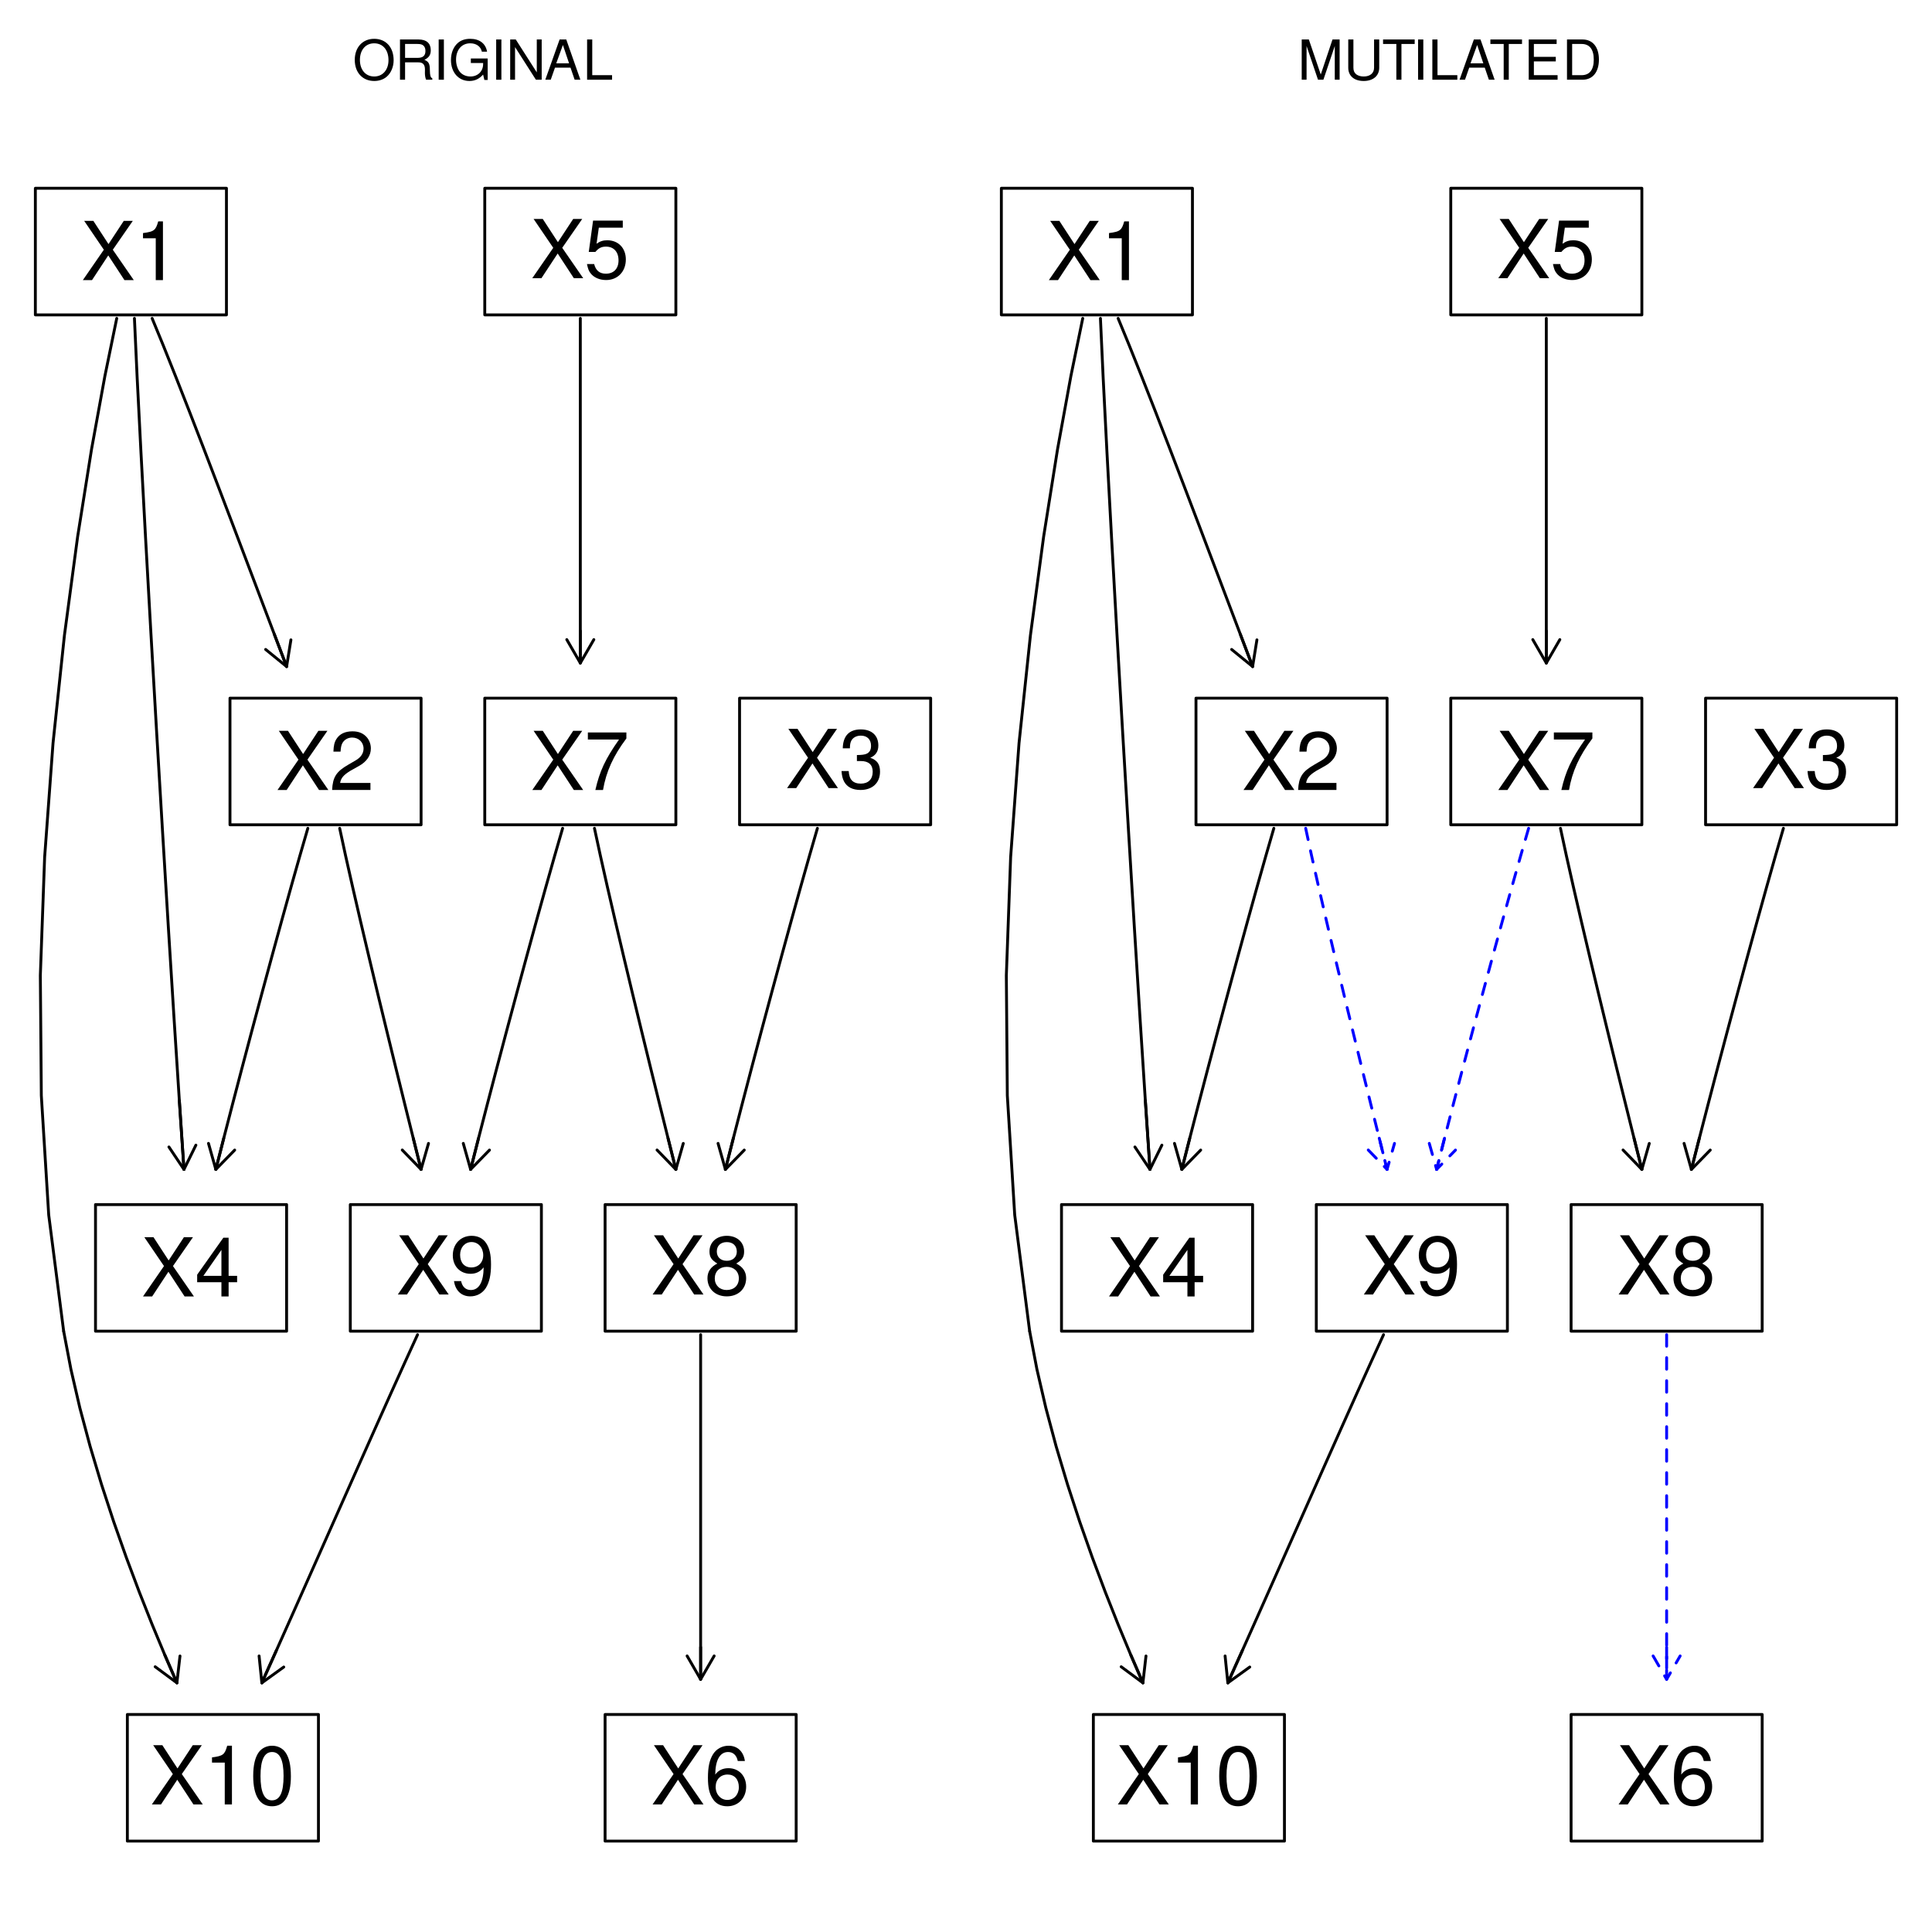 <?xml version="1.0" encoding="UTF-8"?>
<svg xmlns="http://www.w3.org/2000/svg" xmlns:xlink="http://www.w3.org/1999/xlink" width="504" height="504" viewBox="0 0 504 504">
<defs>
<g>
<g id="glyph-0-0">
<path d="M 5.609 -10.672 C 2.594 -10.672 0.547 -8.453 0.547 -5.172 C 0.547 -1.875 2.578 0.328 5.625 0.328 C 6.906 0.328 8.031 -0.062 8.875 -0.781 C 10.016 -1.75 10.688 -3.375 10.688 -5.078 C 10.688 -8.469 8.688 -10.672 5.609 -10.672 Z M 5.609 -9.5 C 7.875 -9.5 9.344 -7.781 9.344 -5.109 C 9.344 -2.578 7.844 -0.844 5.625 -0.844 C 3.375 -0.844 1.891 -2.578 1.891 -5.172 C 1.891 -7.766 3.375 -9.5 5.609 -9.5 Z M 5.609 -9.5 "/>
</g>
<g id="glyph-0-1">
<path d="M 2.672 -4.531 L 6.141 -4.531 C 7.328 -4.531 7.859 -3.953 7.859 -2.656 L 7.844 -1.719 C 7.844 -1.062 7.969 -0.438 8.156 0 L 9.781 0 L 9.781 -0.328 C 9.281 -0.672 9.172 -1.047 9.141 -2.453 C 9.141 -4.172 8.859 -4.703 7.719 -5.188 C 8.906 -5.781 9.375 -6.484 9.375 -7.688 C 9.375 -9.516 8.25 -10.5 6.188 -10.5 L 1.344 -10.5 L 1.344 0 L 2.672 0 Z M 2.672 -5.703 L 2.672 -9.328 L 5.922 -9.328 C 6.672 -9.328 7.109 -9.203 7.438 -8.922 C 7.797 -8.609 7.984 -8.141 7.984 -7.516 C 7.984 -6.266 7.344 -5.703 5.922 -5.703 Z M 2.672 -5.703 "/>
</g>
<g id="glyph-0-2">
<path d="M 2.797 -10.5 L 1.438 -10.5 L 1.438 0 L 2.797 0 Z M 2.797 -10.5 "/>
</g>
<g id="glyph-0-3">
<path d="M 10.219 -5.547 L 5.828 -5.547 L 5.828 -4.359 L 9.031 -4.359 L 9.031 -4.078 C 9.031 -2.203 7.656 -0.844 5.734 -0.844 C 4.672 -0.844 3.703 -1.234 3.078 -1.922 C 2.391 -2.672 1.969 -3.922 1.969 -5.219 C 1.969 -7.797 3.438 -9.5 5.656 -9.5 C 7.266 -9.5 8.406 -8.672 8.703 -7.312 L 10.062 -7.312 C 9.703 -9.453 8.078 -10.672 5.672 -10.672 C 4.391 -10.672 3.359 -10.344 2.531 -9.672 C 1.312 -8.656 0.641 -7.031 0.641 -5.141 C 0.641 -1.922 2.609 0.328 5.453 0.328 C 6.875 0.328 8 -0.203 9.031 -1.344 L 9.359 0.062 L 10.219 0.062 Z M 10.219 -5.547 "/>
</g>
<g id="glyph-0-4">
<path d="M 9.312 -10.5 L 8.031 -10.5 L 8.031 -1.922 L 2.547 -10.5 L 1.094 -10.5 L 1.094 0 L 2.359 0 L 2.359 -8.516 L 7.797 0 L 9.312 0 Z M 9.312 -10.5 "/>
</g>
<g id="glyph-0-5">
<path d="M 6.828 -3.156 L 7.906 0 L 9.406 0 L 5.719 -10.5 L 3.984 -10.5 L 0.25 0 L 1.672 0 L 2.781 -3.156 Z M 6.453 -4.281 L 3.109 -4.281 L 4.844 -9.062 Z M 6.453 -4.281 "/>
</g>
<g id="glyph-0-6">
<path d="M 2.5 -10.5 L 1.156 -10.5 L 1.156 0 L 7.672 0 L 7.672 -1.188 L 2.5 -1.188 Z M 2.5 -10.5 "/>
</g>
<g id="glyph-0-7">
<path d="M 6.734 0 L 9.703 -8.797 L 9.703 0 L 10.969 0 L 10.969 -10.5 L 9.109 -10.5 L 6.047 -1.359 L 2.938 -10.5 L 1.078 -10.5 L 1.078 0 L 2.344 0 L 2.344 -8.797 L 5.328 0 Z M 6.734 0 "/>
</g>
<g id="glyph-0-8">
<path d="M 7.953 -10.5 L 7.953 -3.125 C 7.953 -1.719 6.922 -0.844 5.25 -0.844 C 4.469 -0.844 3.828 -1.031 3.328 -1.391 C 2.812 -1.797 2.562 -2.328 2.562 -3.125 L 2.562 -10.5 L 1.219 -10.5 L 1.219 -3.125 C 1.219 -1 2.75 0.328 5.25 0.328 C 7.703 0.328 9.297 -1.016 9.297 -3.125 L 9.297 -10.5 Z M 7.953 -10.5 "/>
</g>
<g id="glyph-0-9">
<path d="M 5.094 -9.328 L 8.547 -9.328 L 8.547 -10.5 L 0.297 -10.5 L 0.297 -9.328 L 3.766 -9.328 L 3.766 0 L 5.094 0 Z M 5.094 -9.328 "/>
</g>
<g id="glyph-0-10">
<path d="M 2.641 -4.781 L 8.359 -4.781 L 8.359 -5.969 L 2.641 -5.969 L 2.641 -9.328 L 8.578 -9.328 L 8.578 -10.5 L 1.297 -10.5 L 1.297 0 L 8.828 0 L 8.828 -1.188 L 2.641 -1.188 Z M 2.641 -4.781 "/>
</g>
<g id="glyph-0-11">
<path d="M 1.281 0 L 5.328 0 C 7.984 0 9.609 -1.984 9.609 -5.266 C 9.609 -8.516 8 -10.5 5.328 -10.5 L 1.281 -10.5 Z M 2.625 -1.188 L 2.625 -9.328 L 5.094 -9.328 C 7.172 -9.328 8.266 -7.922 8.266 -5.25 C 8.266 -2.578 7.172 -1.188 5.094 -1.188 Z M 2.625 -1.188 "/>
</g>
<g id="glyph-1-0">
<path d="M 8.281 -7.922 L 13.5 -15.453 L 11.141 -15.453 L 7.156 -9.391 L 3.203 -15.453 L 0.812 -15.453 L 5.938 -7.922 L 0.469 0 L 2.859 0 L 7.094 -6.438 L 11.312 0 L 13.75 0 Z M 8.281 -7.922 "/>
</g>
<g id="glyph-1-1">
<path d="M 5.484 -10.906 L 5.484 0 L 7.359 0 L 7.359 -15.312 L 6.125 -15.312 C 5.469 -12.969 5.047 -12.656 2.156 -12.266 L 2.156 -10.906 Z M 5.484 -10.906 "/>
</g>
<g id="glyph-1-2">
<path d="M 5.828 -15.312 C 4.422 -15.312 3.156 -14.688 2.375 -13.641 C 1.391 -12.281 0.906 -10.25 0.906 -7.422 C 0.906 -2.25 2.609 0.484 5.828 0.484 C 9 0.484 10.734 -2.25 10.734 -7.281 C 10.734 -10.25 10.281 -12.25 9.281 -13.641 C 8.5 -14.703 7.25 -15.312 5.828 -15.312 Z M 5.828 -13.672 C 7.844 -13.672 8.828 -11.609 8.828 -7.453 C 8.828 -3.094 7.859 -1.062 5.781 -1.062 C 3.812 -1.062 2.812 -3.172 2.812 -7.391 C 2.812 -11.609 3.812 -13.672 5.828 -13.672 Z M 5.828 -13.672 "/>
</g>
<g id="glyph-1-3">
<path d="M 10.719 -1.844 L 2.812 -1.844 C 3.016 -3.109 3.688 -3.922 5.531 -5.047 L 7.656 -6.234 C 9.75 -7.391 10.828 -8.969 10.828 -10.844 C 10.828 -12.125 10.312 -13.312 9.422 -14.125 C 8.531 -14.938 7.438 -15.312 6.016 -15.312 C 4.109 -15.312 2.688 -14.641 1.859 -13.328 C 1.328 -12.516 1.109 -11.562 1.062 -10.016 L 2.922 -10.016 C 2.984 -11.062 3.109 -11.672 3.375 -12.188 C 3.859 -13.109 4.828 -13.688 5.953 -13.688 C 7.656 -13.688 8.922 -12.453 8.922 -10.812 C 8.922 -9.578 8.219 -8.516 6.891 -7.75 L 4.938 -6.609 C 1.797 -4.812 0.891 -3.375 0.719 -0.016 L 10.719 -0.016 Z M 10.719 -1.844 "/>
</g>
<g id="glyph-1-4">
<path d="M 4.688 -7.062 L 5.703 -7.062 C 7.734 -7.062 8.812 -6.109 8.812 -4.266 C 8.812 -2.328 7.656 -1.172 5.719 -1.172 C 3.672 -1.172 2.672 -2.203 2.547 -4.453 L 0.672 -4.453 C 0.766 -3.219 0.969 -2.422 1.328 -1.734 C 2.125 -0.25 3.578 0.484 5.641 0.484 C 8.734 0.484 10.719 -1.375 10.719 -4.281 C 10.719 -6.234 9.984 -7.281 8.172 -7.922 C 9.578 -8.5 10.281 -9.562 10.281 -11.109 C 10.281 -13.734 8.562 -15.312 5.703 -15.312 C 2.672 -15.312 1.062 -13.625 1 -10.375 L 2.859 -10.375 C 2.875 -11.312 2.969 -11.844 3.203 -12.312 C 3.625 -13.172 4.562 -13.688 5.719 -13.688 C 7.375 -13.688 8.375 -12.688 8.375 -11.031 C 8.375 -9.953 7.984 -9.297 7.156 -8.938 C 6.656 -8.734 5.969 -8.641 4.688 -8.625 Z M 4.688 -7.062 "/>
</g>
<g id="glyph-1-5">
<path d="M 6.922 -3.703 L 6.922 0 L 8.797 0 L 8.797 -3.703 L 11.016 -3.703 L 11.016 -5.375 L 8.797 -5.375 L 8.797 -15.312 L 7.422 -15.312 L 0.594 -5.672 L 0.594 -3.703 Z M 6.922 -5.375 L 2.219 -5.375 L 6.922 -12.141 Z M 6.922 -5.375 "/>
</g>
<g id="glyph-1-6">
<path d="M 10.078 -15.016 L 2.328 -15.016 L 1.203 -6.844 L 2.922 -6.844 C 3.797 -7.875 4.516 -8.234 5.703 -8.234 C 7.719 -8.234 8.969 -6.859 8.969 -4.641 C 8.969 -2.484 7.719 -1.172 5.672 -1.172 C 4.047 -1.172 3.047 -1.984 2.609 -3.688 L 0.734 -3.688 C 1 -2.453 1.203 -1.859 1.656 -1.312 C 2.5 -0.172 4.031 0.484 5.719 0.484 C 8.75 0.484 10.875 -1.719 10.875 -4.891 C 10.875 -7.859 8.906 -9.891 6.016 -9.891 C 4.953 -9.891 4.109 -9.625 3.234 -8.984 L 3.828 -13.172 L 10.078 -13.172 Z M 10.078 -15.016 "/>
</g>
<g id="glyph-1-7">
<path d="M 10.547 -11.328 C 10.188 -13.828 8.578 -15.312 6.297 -15.312 C 4.641 -15.312 3.156 -14.516 2.266 -13.141 C 1.312 -11.625 0.906 -9.766 0.906 -6.984 C 0.906 -4.406 1.266 -2.781 2.188 -1.422 C 2.984 -0.172 4.297 0.484 5.953 0.484 C 8.812 0.484 10.875 -1.656 10.875 -4.641 C 10.875 -7.453 8.969 -9.453 6.266 -9.453 C 4.781 -9.453 3.625 -8.906 2.812 -7.781 C 2.844 -11.562 4.031 -13.672 6.172 -13.672 C 7.484 -13.672 8.391 -12.812 8.688 -11.328 Z M 6.031 -7.797 C 7.844 -7.797 8.969 -6.531 8.969 -4.484 C 8.969 -2.562 7.688 -1.172 5.969 -1.172 C 4.234 -1.172 2.922 -2.625 2.922 -4.578 C 2.922 -6.484 4.188 -7.797 6.031 -7.797 Z M 6.031 -7.797 "/>
</g>
<g id="glyph-1-8">
<path d="M 11.016 -15.016 L 0.969 -15.016 L 0.969 -13.172 L 9.094 -13.172 C 5.516 -8.078 4.047 -4.938 2.922 0 L 4.922 0 C 5.734 -4.812 7.625 -8.938 11.016 -13.453 Z M 11.016 -15.016 "/>
</g>
<g id="glyph-1-9">
<path d="M 8.281 -8.078 C 9.859 -9.031 10.344 -9.781 10.344 -11.234 C 10.344 -13.641 8.5 -15.312 5.828 -15.312 C 3.172 -15.312 1.312 -13.641 1.312 -11.25 C 1.312 -9.781 1.797 -9.047 3.344 -8.078 C 1.625 -7.203 0.781 -5.953 0.781 -4.266 C 0.781 -1.469 2.844 0.484 5.828 0.484 C 8.797 0.484 10.875 -1.469 10.875 -4.266 C 10.875 -5.953 10.016 -7.203 8.281 -8.078 Z M 5.828 -13.672 C 7.422 -13.672 8.438 -12.719 8.438 -11.188 C 8.438 -9.75 7.391 -8.797 5.828 -8.797 C 4.234 -8.797 3.219 -9.75 3.219 -11.234 C 3.219 -12.719 4.234 -13.672 5.828 -13.672 Z M 5.828 -7.219 C 7.688 -7.219 8.969 -6 8.969 -4.219 C 8.969 -2.375 7.719 -1.172 5.781 -1.172 C 3.969 -1.172 2.688 -2.422 2.688 -4.188 C 2.688 -6.016 3.938 -7.219 5.828 -7.219 Z M 5.828 -7.219 "/>
</g>
<g id="glyph-1-10">
<path d="M 1.125 -3.5 C 1.484 -1 3.094 0.484 5.375 0.484 C 7.062 0.484 8.531 -0.312 9.422 -1.688 C 10.359 -3.203 10.781 -5.062 10.781 -7.844 C 10.781 -10.422 10.406 -12.062 9.516 -13.406 C 8.688 -14.656 7.375 -15.312 5.719 -15.312 C 2.859 -15.312 0.812 -13.172 0.812 -10.219 C 0.812 -7.391 2.719 -5.406 5.422 -5.406 C 6.844 -5.406 7.906 -5.906 8.859 -7.078 C 8.828 -3.266 7.656 -1.172 5.516 -1.172 C 4.188 -1.172 3.281 -2.016 2.984 -3.5 Z M 5.703 -13.688 C 7.438 -13.688 8.75 -12.219 8.75 -10.25 C 8.75 -8.375 7.484 -7.062 5.641 -7.062 C 3.828 -7.062 2.719 -8.328 2.719 -10.359 C 2.719 -12.281 3.969 -13.688 5.703 -13.688 Z M 5.703 -13.688 "/>
</g>
</g>
</defs>
<rect x="-50.4" y="-50.4" width="604.8" height="604.8" fill="rgb(100%, 100%, 100%)" fill-opacity="1"/>
<g fill="rgb(0%, 0%, 0%)" fill-opacity="1">
<use xlink:href="#glyph-0-0" x="92" y="20.798"/>
<use xlink:href="#glyph-0-1" x="103" y="20.798"/>
<use xlink:href="#glyph-0-2" x="113" y="20.798"/>
<use xlink:href="#glyph-0-3" x="117" y="20.798"/>
<use xlink:href="#glyph-0-2" x="128" y="20.798"/>
<use xlink:href="#glyph-0-4" x="132" y="20.798"/>
<use xlink:href="#glyph-0-5" x="142" y="20.798"/>
<use xlink:href="#glyph-0-6" x="152" y="20.798"/>
</g>
<path fill="none" stroke-width="0.75" stroke-linecap="round" stroke-linejoin="round" stroke="rgb(0%, 0%, 0%)" stroke-opacity="1" stroke-miterlimit="10" d="M 9.223 82.141 L 59.074 82.141 L 59.074 49.113 L 9.223 49.113 Z M 9.223 82.141 "/>
<path fill="none" stroke-width="0.75" stroke-linecap="round" stroke-linejoin="round" stroke="rgb(0%, 0%, 0%)" stroke-opacity="1" stroke-miterlimit="10" d="M 33.223 480.285 L 83.074 480.285 L 83.074 447.258 L 33.223 447.258 Z M 33.223 480.285 "/>
<path fill="none" stroke-width="0.75" stroke-linecap="round" stroke-linejoin="round" stroke="rgb(0%, 0%, 0%)" stroke-opacity="1" stroke-miterlimit="10" d="M 59.996 215.16 L 109.848 215.16 L 109.848 182.133 L 59.996 182.133 Z M 59.996 215.16 "/>
<path fill="none" stroke-width="0.75" stroke-linecap="round" stroke-linejoin="round" stroke="rgb(0%, 0%, 0%)" stroke-opacity="1" stroke-miterlimit="10" d="M 192.93 215.16 L 242.781 215.16 L 242.781 182.133 L 192.93 182.133 Z M 192.93 215.16 "/>
<path fill="none" stroke-width="0.75" stroke-linecap="round" stroke-linejoin="round" stroke="rgb(0%, 0%, 0%)" stroke-opacity="1" stroke-miterlimit="10" d="M 24.914 347.266 L 74.766 347.266 L 74.766 314.238 L 24.914 314.238 Z M 24.914 347.266 "/>
<path fill="none" stroke-width="0.75" stroke-linecap="round" stroke-linejoin="round" stroke="rgb(0%, 0%, 0%)" stroke-opacity="1" stroke-miterlimit="10" d="M 126.461 82.141 L 176.312 82.141 L 176.312 49.113 L 126.461 49.113 Z M 126.461 82.141 "/>
<path fill="none" stroke-width="0.75" stroke-linecap="round" stroke-linejoin="round" stroke="rgb(0%, 0%, 0%)" stroke-opacity="1" stroke-miterlimit="10" d="M 157.848 480.285 L 207.699 480.285 L 207.699 447.258 L 157.848 447.258 Z M 157.848 480.285 "/>
<path fill="none" stroke-width="0.75" stroke-linecap="round" stroke-linejoin="round" stroke="rgb(0%, 0%, 0%)" stroke-opacity="1" stroke-miterlimit="10" d="M 126.461 215.16 L 176.312 215.16 L 176.312 182.133 L 126.461 182.133 Z M 126.461 215.16 "/>
<path fill="none" stroke-width="0.75" stroke-linecap="round" stroke-linejoin="round" stroke="rgb(0%, 0%, 0%)" stroke-opacity="1" stroke-miterlimit="10" d="M 157.848 347.266 L 207.699 347.266 L 207.699 314.238 L 157.848 314.238 Z M 157.848 347.266 "/>
<path fill="none" stroke-width="0.75" stroke-linecap="round" stroke-linejoin="round" stroke="rgb(0%, 0%, 0%)" stroke-opacity="1" stroke-miterlimit="10" d="M 91.383 347.266 L 141.234 347.266 L 141.234 314.238 L 91.383 314.238 Z M 91.383 347.266 "/>
<g fill="rgb(0%, 0%, 0%)" fill-opacity="1">
<use xlink:href="#glyph-1-0" x="21.148" y="73.07"/>
<use xlink:href="#glyph-1-1" x="35.148" y="73.07"/>
</g>
<g fill="rgb(0%, 0%, 0%)" fill-opacity="1">
<use xlink:href="#glyph-1-0" x="39.148" y="470.719"/>
<use xlink:href="#glyph-1-1" x="53.148" y="470.719"/>
<use xlink:href="#glyph-1-2" x="65.148" y="470.719"/>
</g>
<g fill="rgb(0%, 0%, 0%)" fill-opacity="1">
<use xlink:href="#glyph-1-0" x="71.918" y="206.094"/>
<use xlink:href="#glyph-1-3" x="85.918" y="206.094"/>
</g>
<g fill="rgb(0%, 0%, 0%)" fill-opacity="1">
<use xlink:href="#glyph-1-0" x="204.852" y="205.594"/>
<use xlink:href="#glyph-1-4" x="218.852" y="205.594"/>
</g>
<g fill="rgb(0%, 0%, 0%)" fill-opacity="1">
<use xlink:href="#glyph-1-0" x="36.84" y="338.199"/>
<use xlink:href="#glyph-1-5" x="50.84" y="338.199"/>
</g>
<g fill="rgb(0%, 0%, 0%)" fill-opacity="1">
<use xlink:href="#glyph-1-0" x="138.387" y="72.57"/>
<use xlink:href="#glyph-1-6" x="152.387" y="72.57"/>
</g>
<g fill="rgb(0%, 0%, 0%)" fill-opacity="1">
<use xlink:href="#glyph-1-0" x="169.773" y="470.719"/>
<use xlink:href="#glyph-1-7" x="183.773" y="470.719"/>
</g>
<g fill="rgb(0%, 0%, 0%)" fill-opacity="1">
<use xlink:href="#glyph-1-0" x="138.387" y="206.094"/>
<use xlink:href="#glyph-1-8" x="152.387" y="206.094"/>
</g>
<g fill="rgb(0%, 0%, 0%)" fill-opacity="1">
<use xlink:href="#glyph-1-0" x="169.773" y="337.699"/>
<use xlink:href="#glyph-1-9" x="183.773" y="337.699"/>
</g>
<g fill="rgb(0%, 0%, 0%)" fill-opacity="1">
<use xlink:href="#glyph-1-0" x="103.309" y="337.699"/>
<use xlink:href="#glyph-1-10" x="117.309" y="337.699"/>
</g>
<path fill="none" stroke-width="0.75" stroke-linecap="round" stroke-linejoin="round" stroke="rgb(0%, 0%, 0%)" stroke-opacity="1" stroke-miterlimit="10" d="M 39.688 83.055 L 42.637 90.23 L 45.902 98.402 L 49.414 107.355 L 53.098 116.875 L 56.879 126.746 L 60.688 136.758 L 64.453 146.691 L 68.105 156.332 L 71.566 165.465 L 74.766 173.879 "/>
<path fill="none" stroke-width="0.75" stroke-linecap="round" stroke-linejoin="round" stroke="rgb(0%, 0%, 0%)" stroke-opacity="1" stroke-miterlimit="10" d="M 71.566 165.465 L 74.766 173.879 "/>
<path fill="none" stroke-width="0.75" stroke-linecap="round" stroke-linejoin="round" stroke="rgb(0%, 0%, 0%)" stroke-opacity="1" stroke-miterlimit="10" d="M 69.297 169.422 L 74.766 173.879 L 75.891 166.918 "/>
<path fill="none" stroke-width="0.75" stroke-linecap="round" stroke-linejoin="round" stroke="rgb(0%, 0%, 0%)" stroke-opacity="1" stroke-miterlimit="10" d="M 35.07 83.055 L 35.781 98.535 L 36.77 117.945 L 37.977 140.375 L 39.352 164.902 L 40.84 190.621 L 42.383 216.613 L 43.922 241.969 L 45.41 265.773 L 46.785 287.109 L 47.992 305.066 "/>
<path fill="none" stroke-width="0.75" stroke-linecap="round" stroke-linejoin="round" stroke="rgb(0%, 0%, 0%)" stroke-opacity="1" stroke-miterlimit="10" d="M 46.785 287.109 L 47.992 305.066 "/>
<path fill="none" stroke-width="0.75" stroke-linecap="round" stroke-linejoin="round" stroke="rgb(0%, 0%, 0%)" stroke-opacity="1" stroke-miterlimit="10" d="M 44.066 299.207 L 47.992 305.066 L 51.102 298.734 "/>
<path fill="none" stroke-width="0.75" stroke-linecap="round" stroke-linejoin="round" stroke="rgb(0%, 0%, 0%)" stroke-opacity="1" stroke-miterlimit="10" d="M 30.453 83.055 L 27.375 98.035 L 23.875 117.227 L 20.25 140.012 L 16.805 165.754 L 13.836 193.832 L 11.645 223.617 L 10.523 254.477 L 10.781 285.793 L 12.707 316.93 L 16.605 347.266 "/>
<path fill="none" stroke-width="0.75" stroke-linecap="round" stroke-linejoin="round" stroke="rgb(0%, 0%, 0%)" stroke-opacity="1" stroke-miterlimit="10" d="M 16.605 347.266 L 18.508 357.238 L 20.832 367.285 L 23.512 377.312 L 26.473 387.219 L 29.645 396.918 L 32.957 406.316 L 36.336 415.316 L 39.707 423.828 L 43.004 431.754 L 46.148 439.004 "/>
<path fill="none" stroke-width="0.75" stroke-linecap="round" stroke-linejoin="round" stroke="rgb(0%, 0%, 0%)" stroke-opacity="1" stroke-miterlimit="10" d="M 43.004 431.754 L 46.148 439.004 "/>
<path fill="none" stroke-width="0.75" stroke-linecap="round" stroke-linejoin="round" stroke="rgb(0%, 0%, 0%)" stroke-opacity="1" stroke-miterlimit="10" d="M 40.48 434.805 L 46.148 439.004 L 46.953 431.996 "/>
<path fill="none" stroke-width="0.75" stroke-linecap="round" stroke-linejoin="round" stroke="rgb(0%, 0%, 0%)" stroke-opacity="1" stroke-miterlimit="10" d="M 80.305 216.078 L 78.234 223.227 L 75.945 231.32 L 73.492 240.152 L 70.926 249.516 L 68.305 259.195 L 65.68 268.984 L 63.113 278.676 L 60.66 288.059 L 58.371 296.926 L 56.301 305.066 "/>
<path fill="none" stroke-width="0.75" stroke-linecap="round" stroke-linejoin="round" stroke="rgb(0%, 0%, 0%)" stroke-opacity="1" stroke-miterlimit="10" d="M 58.371 296.926 L 56.301 305.066 "/>
<path fill="none" stroke-width="0.75" stroke-linecap="round" stroke-linejoin="round" stroke="rgb(0%, 0%, 0%)" stroke-opacity="1" stroke-miterlimit="10" d="M 54.387 298.277 L 56.301 305.066 L 61.223 300.016 "/>
<path fill="none" stroke-width="0.75" stroke-linecap="round" stroke-linejoin="round" stroke="rgb(0%, 0%, 0%)" stroke-opacity="1" stroke-miterlimit="10" d="M 88.613 216.078 L 90.152 223.227 L 91.973 231.32 L 94.012 240.152 L 96.219 249.516 L 98.535 259.195 L 100.91 268.984 L 103.281 278.676 L 105.598 288.059 L 107.805 296.926 L 109.844 305.066 "/>
<path fill="none" stroke-width="0.75" stroke-linecap="round" stroke-linejoin="round" stroke="rgb(0%, 0%, 0%)" stroke-opacity="1" stroke-miterlimit="10" d="M 107.805 296.926 L 109.844 305.066 "/>
<path fill="none" stroke-width="0.75" stroke-linecap="round" stroke-linejoin="round" stroke="rgb(0%, 0%, 0%)" stroke-opacity="1" stroke-miterlimit="10" d="M 104.941 300 L 109.844 305.066 L 111.781 298.285 "/>
<path fill="none" stroke-width="0.75" stroke-linecap="round" stroke-linejoin="round" stroke="rgb(0%, 0%, 0%)" stroke-opacity="1" stroke-miterlimit="10" d="M 213.238 216.078 L 211.168 223.227 L 208.879 231.32 L 206.426 240.152 L 203.859 249.516 L 201.238 259.195 L 198.613 268.984 L 196.047 278.676 L 193.594 288.059 L 191.305 296.926 L 189.234 305.066 "/>
<path fill="none" stroke-width="0.75" stroke-linecap="round" stroke-linejoin="round" stroke="rgb(0%, 0%, 0%)" stroke-opacity="1" stroke-miterlimit="10" d="M 191.305 296.926 L 189.234 305.066 "/>
<path fill="none" stroke-width="0.75" stroke-linecap="round" stroke-linejoin="round" stroke="rgb(0%, 0%, 0%)" stroke-opacity="1" stroke-miterlimit="10" d="M 187.32 298.277 L 189.234 305.066 L 194.156 300.016 "/>
<path fill="none" stroke-width="0.75" stroke-linecap="round" stroke-linejoin="round" stroke="rgb(0%, 0%, 0%)" stroke-opacity="1" stroke-miterlimit="10" d="M 151.387 83.055 L 151.387 172.961 "/>
<path fill="none" stroke-width="0.75" stroke-linecap="round" stroke-linejoin="round" stroke="rgb(0%, 0%, 0%)" stroke-opacity="1" stroke-miterlimit="10" d="M 151.387 164.574 L 151.387 172.961 "/>
<path fill="none" stroke-width="0.75" stroke-linecap="round" stroke-linejoin="round" stroke="rgb(0%, 0%, 0%)" stroke-opacity="1" stroke-miterlimit="10" d="M 147.859 166.852 L 151.387 172.961 L 154.914 166.852 "/>
<path fill="none" stroke-width="0.75" stroke-linecap="round" stroke-linejoin="round" stroke="rgb(0%, 0%, 0%)" stroke-opacity="1" stroke-miterlimit="10" d="M 155.078 216.078 L 156.621 223.227 L 158.438 231.32 L 160.48 240.152 L 162.688 249.516 L 165.004 259.195 L 167.375 268.984 L 169.746 278.676 L 172.066 288.059 L 174.27 296.926 L 176.312 305.066 "/>
<path fill="none" stroke-width="0.75" stroke-linecap="round" stroke-linejoin="round" stroke="rgb(0%, 0%, 0%)" stroke-opacity="1" stroke-miterlimit="10" d="M 174.27 296.926 L 176.312 305.066 "/>
<path fill="none" stroke-width="0.75" stroke-linecap="round" stroke-linejoin="round" stroke="rgb(0%, 0%, 0%)" stroke-opacity="1" stroke-miterlimit="10" d="M 171.406 300 L 176.312 305.066 L 178.246 298.285 "/>
<path fill="none" stroke-width="0.75" stroke-linecap="round" stroke-linejoin="round" stroke="rgb(0%, 0%, 0%)" stroke-opacity="1" stroke-miterlimit="10" d="M 146.77 216.078 L 144.703 223.227 L 142.414 231.32 L 139.957 240.152 L 137.391 249.516 L 134.77 259.195 L 132.148 268.984 L 129.582 278.676 L 127.125 288.059 L 124.836 296.926 L 122.77 305.066 "/>
<path fill="none" stroke-width="0.75" stroke-linecap="round" stroke-linejoin="round" stroke="rgb(0%, 0%, 0%)" stroke-opacity="1" stroke-miterlimit="10" d="M 124.836 296.926 L 122.77 305.066 "/>
<path fill="none" stroke-width="0.75" stroke-linecap="round" stroke-linejoin="round" stroke="rgb(0%, 0%, 0%)" stroke-opacity="1" stroke-miterlimit="10" d="M 120.855 298.277 L 122.77 305.066 L 127.691 300.016 "/>
<path fill="none" stroke-width="0.75" stroke-linecap="round" stroke-linejoin="round" stroke="rgb(0%, 0%, 0%)" stroke-opacity="1" stroke-miterlimit="10" d="M 182.773 348.184 L 182.773 438.086 "/>
<path fill="none" stroke-width="0.75" stroke-linecap="round" stroke-linejoin="round" stroke="rgb(0%, 0%, 0%)" stroke-opacity="1" stroke-miterlimit="10" d="M 182.773 429.699 L 182.773 438.086 "/>
<path fill="none" stroke-width="0.75" stroke-linecap="round" stroke-linejoin="round" stroke="rgb(0%, 0%, 0%)" stroke-opacity="1" stroke-miterlimit="10" d="M 179.246 431.98 L 182.773 438.086 L 186.301 431.98 "/>
<path fill="none" stroke-width="0.75" stroke-linecap="round" stroke-linejoin="round" stroke="rgb(0%, 0%, 0%)" stroke-opacity="1" stroke-miterlimit="10" d="M 108.922 348.184 L 105.641 355.359 L 101.949 363.527 L 97.938 372.48 L 93.695 382 L 89.305 391.875 L 84.859 401.883 L 80.449 411.816 L 76.16 421.457 L 72.082 430.59 L 68.305 439.004 "/>
<path fill="none" stroke-width="0.75" stroke-linecap="round" stroke-linejoin="round" stroke="rgb(0%, 0%, 0%)" stroke-opacity="1" stroke-miterlimit="10" d="M 72.082 430.59 L 68.305 439.004 "/>
<path fill="none" stroke-width="0.75" stroke-linecap="round" stroke-linejoin="round" stroke="rgb(0%, 0%, 0%)" stroke-opacity="1" stroke-miterlimit="10" d="M 67.59 431.988 L 68.305 439.004 L 74.023 434.879 "/>
<g fill="rgb(0%, 0%, 0%)" fill-opacity="1">
<use xlink:href="#glyph-0-7" x="338.5" y="20.798"/>
<use xlink:href="#glyph-0-8" x="350.5" y="20.798"/>
<use xlink:href="#glyph-0-9" x="360.5" y="20.798"/>
<use xlink:href="#glyph-0-2" x="368.5" y="20.798"/>
<use xlink:href="#glyph-0-6" x="372.5" y="20.798"/>
<use xlink:href="#glyph-0-5" x="380.5" y="20.798"/>
<use xlink:href="#glyph-0-9" x="388.5" y="20.798"/>
<use xlink:href="#glyph-0-10" x="397.5" y="20.798"/>
<use xlink:href="#glyph-0-11" x="407.5" y="20.798"/>
</g>
<path fill="none" stroke-width="0.75" stroke-linecap="round" stroke-linejoin="round" stroke="rgb(0%, 0%, 0%)" stroke-opacity="1" stroke-miterlimit="10" d="M 261.223 82.141 L 311.074 82.141 L 311.074 49.113 L 261.223 49.113 Z M 261.223 82.141 "/>
<path fill="none" stroke-width="0.75" stroke-linecap="round" stroke-linejoin="round" stroke="rgb(0%, 0%, 0%)" stroke-opacity="1" stroke-miterlimit="10" d="M 285.223 480.285 L 335.074 480.285 L 335.074 447.258 L 285.223 447.258 Z M 285.223 480.285 "/>
<path fill="none" stroke-width="0.75" stroke-linecap="round" stroke-linejoin="round" stroke="rgb(0%, 0%, 0%)" stroke-opacity="1" stroke-miterlimit="10" d="M 311.996 215.16 L 361.848 215.16 L 361.848 182.133 L 311.996 182.133 Z M 311.996 215.16 "/>
<path fill="none" stroke-width="0.75" stroke-linecap="round" stroke-linejoin="round" stroke="rgb(0%, 0%, 0%)" stroke-opacity="1" stroke-miterlimit="10" d="M 444.93 215.16 L 494.781 215.16 L 494.781 182.133 L 444.93 182.133 Z M 444.93 215.16 "/>
<path fill="none" stroke-width="0.75" stroke-linecap="round" stroke-linejoin="round" stroke="rgb(0%, 0%, 0%)" stroke-opacity="1" stroke-miterlimit="10" d="M 276.914 347.266 L 326.766 347.266 L 326.766 314.238 L 276.914 314.238 Z M 276.914 347.266 "/>
<path fill="none" stroke-width="0.75" stroke-linecap="round" stroke-linejoin="round" stroke="rgb(0%, 0%, 0%)" stroke-opacity="1" stroke-miterlimit="10" d="M 378.461 82.141 L 428.312 82.141 L 428.312 49.113 L 378.461 49.113 Z M 378.461 82.141 "/>
<path fill="none" stroke-width="0.75" stroke-linecap="round" stroke-linejoin="round" stroke="rgb(0%, 0%, 0%)" stroke-opacity="1" stroke-miterlimit="10" d="M 409.848 480.285 L 459.699 480.285 L 459.699 447.258 L 409.848 447.258 Z M 409.848 480.285 "/>
<path fill="none" stroke-width="0.75" stroke-linecap="round" stroke-linejoin="round" stroke="rgb(0%, 0%, 0%)" stroke-opacity="1" stroke-miterlimit="10" d="M 378.461 215.16 L 428.312 215.16 L 428.312 182.133 L 378.461 182.133 Z M 378.461 215.16 "/>
<path fill="none" stroke-width="0.75" stroke-linecap="round" stroke-linejoin="round" stroke="rgb(0%, 0%, 0%)" stroke-opacity="1" stroke-miterlimit="10" d="M 409.848 347.266 L 459.699 347.266 L 459.699 314.238 L 409.848 314.238 Z M 409.848 347.266 "/>
<path fill="none" stroke-width="0.75" stroke-linecap="round" stroke-linejoin="round" stroke="rgb(0%, 0%, 0%)" stroke-opacity="1" stroke-miterlimit="10" d="M 343.383 347.266 L 393.234 347.266 L 393.234 314.238 L 343.383 314.238 Z M 343.383 347.266 "/>
<g fill="rgb(0%, 0%, 0%)" fill-opacity="1">
<use xlink:href="#glyph-1-0" x="273.148" y="73.07"/>
<use xlink:href="#glyph-1-1" x="287.148" y="73.07"/>
</g>
<g fill="rgb(0%, 0%, 0%)" fill-opacity="1">
<use xlink:href="#glyph-1-0" x="291.148" y="470.719"/>
<use xlink:href="#glyph-1-1" x="305.148" y="470.719"/>
<use xlink:href="#glyph-1-2" x="317.148" y="470.719"/>
</g>
<g fill="rgb(0%, 0%, 0%)" fill-opacity="1">
<use xlink:href="#glyph-1-0" x="323.918" y="206.094"/>
<use xlink:href="#glyph-1-3" x="337.918" y="206.094"/>
</g>
<g fill="rgb(0%, 0%, 0%)" fill-opacity="1">
<use xlink:href="#glyph-1-0" x="456.852" y="205.594"/>
<use xlink:href="#glyph-1-4" x="470.852" y="205.594"/>
</g>
<g fill="rgb(0%, 0%, 0%)" fill-opacity="1">
<use xlink:href="#glyph-1-0" x="288.84" y="338.199"/>
<use xlink:href="#glyph-1-5" x="302.84" y="338.199"/>
</g>
<g fill="rgb(0%, 0%, 0%)" fill-opacity="1">
<use xlink:href="#glyph-1-0" x="390.387" y="72.57"/>
<use xlink:href="#glyph-1-6" x="404.387" y="72.57"/>
</g>
<g fill="rgb(0%, 0%, 0%)" fill-opacity="1">
<use xlink:href="#glyph-1-0" x="421.773" y="470.719"/>
<use xlink:href="#glyph-1-7" x="435.773" y="470.719"/>
</g>
<g fill="rgb(0%, 0%, 0%)" fill-opacity="1">
<use xlink:href="#glyph-1-0" x="390.387" y="206.094"/>
<use xlink:href="#glyph-1-8" x="404.387" y="206.094"/>
</g>
<g fill="rgb(0%, 0%, 0%)" fill-opacity="1">
<use xlink:href="#glyph-1-0" x="421.773" y="337.699"/>
<use xlink:href="#glyph-1-9" x="435.773" y="337.699"/>
</g>
<g fill="rgb(0%, 0%, 0%)" fill-opacity="1">
<use xlink:href="#glyph-1-0" x="355.309" y="337.699"/>
<use xlink:href="#glyph-1-10" x="369.309" y="337.699"/>
</g>
<path fill="none" stroke-width="0.75" stroke-linecap="round" stroke-linejoin="round" stroke="rgb(0%, 0%, 0%)" stroke-opacity="1" stroke-miterlimit="10" d="M 291.688 83.055 L 294.637 90.23 L 297.902 98.402 L 301.414 107.355 L 305.098 116.875 L 308.879 126.746 L 312.688 136.758 L 316.453 146.691 L 320.105 156.332 L 323.566 165.465 L 326.766 173.879 "/>
<path fill="none" stroke-width="0.75" stroke-linecap="round" stroke-linejoin="round" stroke="rgb(0%, 0%, 0%)" stroke-opacity="1" stroke-miterlimit="10" d="M 323.566 165.465 L 326.766 173.879 "/>
<path fill="none" stroke-width="0.75" stroke-linecap="round" stroke-linejoin="round" stroke="rgb(0%, 0%, 0%)" stroke-opacity="1" stroke-miterlimit="10" d="M 321.297 169.422 L 326.766 173.879 L 327.891 166.918 "/>
<path fill="none" stroke-width="0.75" stroke-linecap="round" stroke-linejoin="round" stroke="rgb(0%, 0%, 0%)" stroke-opacity="1" stroke-miterlimit="10" d="M 287.07 83.055 L 287.781 98.535 L 288.77 117.945 L 289.977 140.375 L 291.352 164.902 L 292.84 190.621 L 294.383 216.613 L 295.922 241.969 L 297.41 265.773 L 298.785 287.109 L 299.992 305.066 "/>
<path fill="none" stroke-width="0.75" stroke-linecap="round" stroke-linejoin="round" stroke="rgb(0%, 0%, 0%)" stroke-opacity="1" stroke-miterlimit="10" d="M 298.785 287.109 L 299.992 305.066 "/>
<path fill="none" stroke-width="0.75" stroke-linecap="round" stroke-linejoin="round" stroke="rgb(0%, 0%, 0%)" stroke-opacity="1" stroke-miterlimit="10" d="M 296.066 299.207 L 299.992 305.066 L 303.102 298.734 "/>
<path fill="none" stroke-width="0.75" stroke-linecap="round" stroke-linejoin="round" stroke="rgb(0%, 0%, 0%)" stroke-opacity="1" stroke-miterlimit="10" d="M 282.453 83.055 L 279.375 98.035 L 275.875 117.227 L 272.25 140.012 L 268.805 165.754 L 265.836 193.832 L 263.645 223.617 L 262.523 254.477 L 262.781 285.793 L 264.707 316.93 L 268.605 347.266 "/>
<path fill="none" stroke-width="0.75" stroke-linecap="round" stroke-linejoin="round" stroke="rgb(0%, 0%, 0%)" stroke-opacity="1" stroke-miterlimit="10" d="M 268.605 347.266 L 270.508 357.238 L 272.832 367.285 L 275.512 377.312 L 278.473 387.219 L 281.645 396.918 L 284.957 406.316 L 288.336 415.316 L 291.707 423.828 L 295.004 431.754 L 298.148 439.004 "/>
<path fill="none" stroke-width="0.75" stroke-linecap="round" stroke-linejoin="round" stroke="rgb(0%, 0%, 0%)" stroke-opacity="1" stroke-miterlimit="10" d="M 295.004 431.754 L 298.148 439.004 "/>
<path fill="none" stroke-width="0.75" stroke-linecap="round" stroke-linejoin="round" stroke="rgb(0%, 0%, 0%)" stroke-opacity="1" stroke-miterlimit="10" d="M 292.48 434.805 L 298.148 439.004 L 298.953 431.996 "/>
<path fill="none" stroke-width="0.75" stroke-linecap="round" stroke-linejoin="round" stroke="rgb(0%, 0%, 0%)" stroke-opacity="1" stroke-miterlimit="10" d="M 332.305 216.078 L 330.234 223.227 L 327.945 231.32 L 325.492 240.152 L 322.926 249.516 L 320.305 259.195 L 317.68 268.984 L 315.113 278.676 L 312.66 288.059 L 310.371 296.926 L 308.301 305.066 "/>
<path fill="none" stroke-width="0.75" stroke-linecap="round" stroke-linejoin="round" stroke="rgb(0%, 0%, 0%)" stroke-opacity="1" stroke-miterlimit="10" d="M 310.371 296.926 L 308.301 305.066 "/>
<path fill="none" stroke-width="0.75" stroke-linecap="round" stroke-linejoin="round" stroke="rgb(0%, 0%, 0%)" stroke-opacity="1" stroke-miterlimit="10" d="M 306.387 298.277 L 308.301 305.066 L 313.223 300.016 "/>
<path fill="none" stroke-width="0.75" stroke-linecap="round" stroke-linejoin="round" stroke="rgb(0%, 0%, 100%)" stroke-opacity="1" stroke-dasharray="3 3" stroke-miterlimit="10" d="M 340.613 216.078 L 342.152 223.227 L 343.973 231.32 L 346.012 240.152 L 348.219 249.516 L 350.535 259.195 L 352.91 268.984 L 355.281 278.676 L 357.598 288.059 L 359.805 296.926 L 361.844 305.066 "/>
<path fill="none" stroke-width="0.75" stroke-linecap="round" stroke-linejoin="round" stroke="rgb(0%, 0%, 100%)" stroke-opacity="1" stroke-dasharray="3 3" stroke-miterlimit="10" d="M 359.805 296.926 L 361.844 305.066 "/>
<path fill="none" stroke-width="0.75" stroke-linecap="round" stroke-linejoin="round" stroke="rgb(0%, 0%, 100%)" stroke-opacity="1" stroke-dasharray="3 3" stroke-miterlimit="10" d="M 356.941 300 L 361.844 305.066 L 363.781 298.285 "/>
<path fill="none" stroke-width="0.75" stroke-linecap="round" stroke-linejoin="round" stroke="rgb(0%, 0%, 0%)" stroke-opacity="1" stroke-miterlimit="10" d="M 465.238 216.078 L 463.168 223.227 L 460.879 231.32 L 458.426 240.152 L 455.859 249.516 L 453.238 259.195 L 450.613 268.984 L 448.047 278.676 L 445.594 288.059 L 443.305 296.926 L 441.234 305.066 "/>
<path fill="none" stroke-width="0.75" stroke-linecap="round" stroke-linejoin="round" stroke="rgb(0%, 0%, 0%)" stroke-opacity="1" stroke-miterlimit="10" d="M 443.305 296.926 L 441.234 305.066 "/>
<path fill="none" stroke-width="0.75" stroke-linecap="round" stroke-linejoin="round" stroke="rgb(0%, 0%, 0%)" stroke-opacity="1" stroke-miterlimit="10" d="M 439.32 298.277 L 441.234 305.066 L 446.156 300.016 "/>
<path fill="none" stroke-width="0.75" stroke-linecap="round" stroke-linejoin="round" stroke="rgb(0%, 0%, 0%)" stroke-opacity="1" stroke-miterlimit="10" d="M 403.387 83.055 L 403.387 172.961 "/>
<path fill="none" stroke-width="0.75" stroke-linecap="round" stroke-linejoin="round" stroke="rgb(0%, 0%, 0%)" stroke-opacity="1" stroke-miterlimit="10" d="M 403.387 164.574 L 403.387 172.961 "/>
<path fill="none" stroke-width="0.75" stroke-linecap="round" stroke-linejoin="round" stroke="rgb(0%, 0%, 0%)" stroke-opacity="1" stroke-miterlimit="10" d="M 399.859 166.852 L 403.387 172.961 L 406.914 166.852 "/>
<path fill="none" stroke-width="0.75" stroke-linecap="round" stroke-linejoin="round" stroke="rgb(0%, 0%, 0%)" stroke-opacity="1" stroke-miterlimit="10" d="M 407.078 216.078 L 408.621 223.227 L 410.438 231.32 L 412.48 240.152 L 414.688 249.516 L 417.004 259.195 L 419.375 268.984 L 421.746 278.676 L 424.066 288.059 L 426.27 296.926 L 428.312 305.066 "/>
<path fill="none" stroke-width="0.75" stroke-linecap="round" stroke-linejoin="round" stroke="rgb(0%, 0%, 0%)" stroke-opacity="1" stroke-miterlimit="10" d="M 426.27 296.926 L 428.312 305.066 "/>
<path fill="none" stroke-width="0.75" stroke-linecap="round" stroke-linejoin="round" stroke="rgb(0%, 0%, 0%)" stroke-opacity="1" stroke-miterlimit="10" d="M 423.406 300 L 428.312 305.066 L 430.246 298.285 "/>
<path fill="none" stroke-width="0.75" stroke-linecap="round" stroke-linejoin="round" stroke="rgb(0%, 0%, 100%)" stroke-opacity="1" stroke-dasharray="3 3" stroke-miterlimit="10" d="M 398.77 216.078 L 396.703 223.227 L 394.414 231.32 L 391.957 240.152 L 389.391 249.516 L 386.77 259.195 L 384.148 268.984 L 381.582 278.676 L 379.125 288.059 L 376.836 296.926 L 374.77 305.066 "/>
<path fill="none" stroke-width="0.75" stroke-linecap="round" stroke-linejoin="round" stroke="rgb(0%, 0%, 100%)" stroke-opacity="1" stroke-dasharray="3 3" stroke-miterlimit="10" d="M 376.836 296.926 L 374.77 305.066 "/>
<path fill="none" stroke-width="0.75" stroke-linecap="round" stroke-linejoin="round" stroke="rgb(0%, 0%, 100%)" stroke-opacity="1" stroke-dasharray="3 3" stroke-miterlimit="10" d="M 372.855 298.277 L 374.77 305.066 L 379.691 300.016 "/>
<path fill="none" stroke-width="0.75" stroke-linecap="round" stroke-linejoin="round" stroke="rgb(0%, 0%, 100%)" stroke-opacity="1" stroke-dasharray="3 3" stroke-miterlimit="10" d="M 434.773 348.184 L 434.773 438.086 "/>
<path fill="none" stroke-width="0.75" stroke-linecap="round" stroke-linejoin="round" stroke="rgb(0%, 0%, 100%)" stroke-opacity="1" stroke-dasharray="3 3" stroke-miterlimit="10" d="M 434.773 429.699 L 434.773 438.086 "/>
<path fill="none" stroke-width="0.75" stroke-linecap="round" stroke-linejoin="round" stroke="rgb(0%, 0%, 100%)" stroke-opacity="1" stroke-dasharray="3 3" stroke-miterlimit="10" d="M 431.246 431.98 L 434.773 438.086 L 438.301 431.98 "/>
<path fill="none" stroke-width="0.75" stroke-linecap="round" stroke-linejoin="round" stroke="rgb(0%, 0%, 0%)" stroke-opacity="1" stroke-miterlimit="10" d="M 360.922 348.184 L 357.641 355.359 L 353.949 363.527 L 349.938 372.48 L 345.695 382 L 341.305 391.875 L 336.859 401.883 L 332.449 411.816 L 328.16 421.457 L 324.082 430.59 L 320.305 439.004 "/>
<path fill="none" stroke-width="0.75" stroke-linecap="round" stroke-linejoin="round" stroke="rgb(0%, 0%, 0%)" stroke-opacity="1" stroke-miterlimit="10" d="M 324.082 430.59 L 320.305 439.004 "/>
<path fill="none" stroke-width="0.75" stroke-linecap="round" stroke-linejoin="round" stroke="rgb(0%, 0%, 0%)" stroke-opacity="1" stroke-miterlimit="10" d="M 319.59 431.988 L 320.305 439.004 L 326.023 434.879 "/>
</svg>
